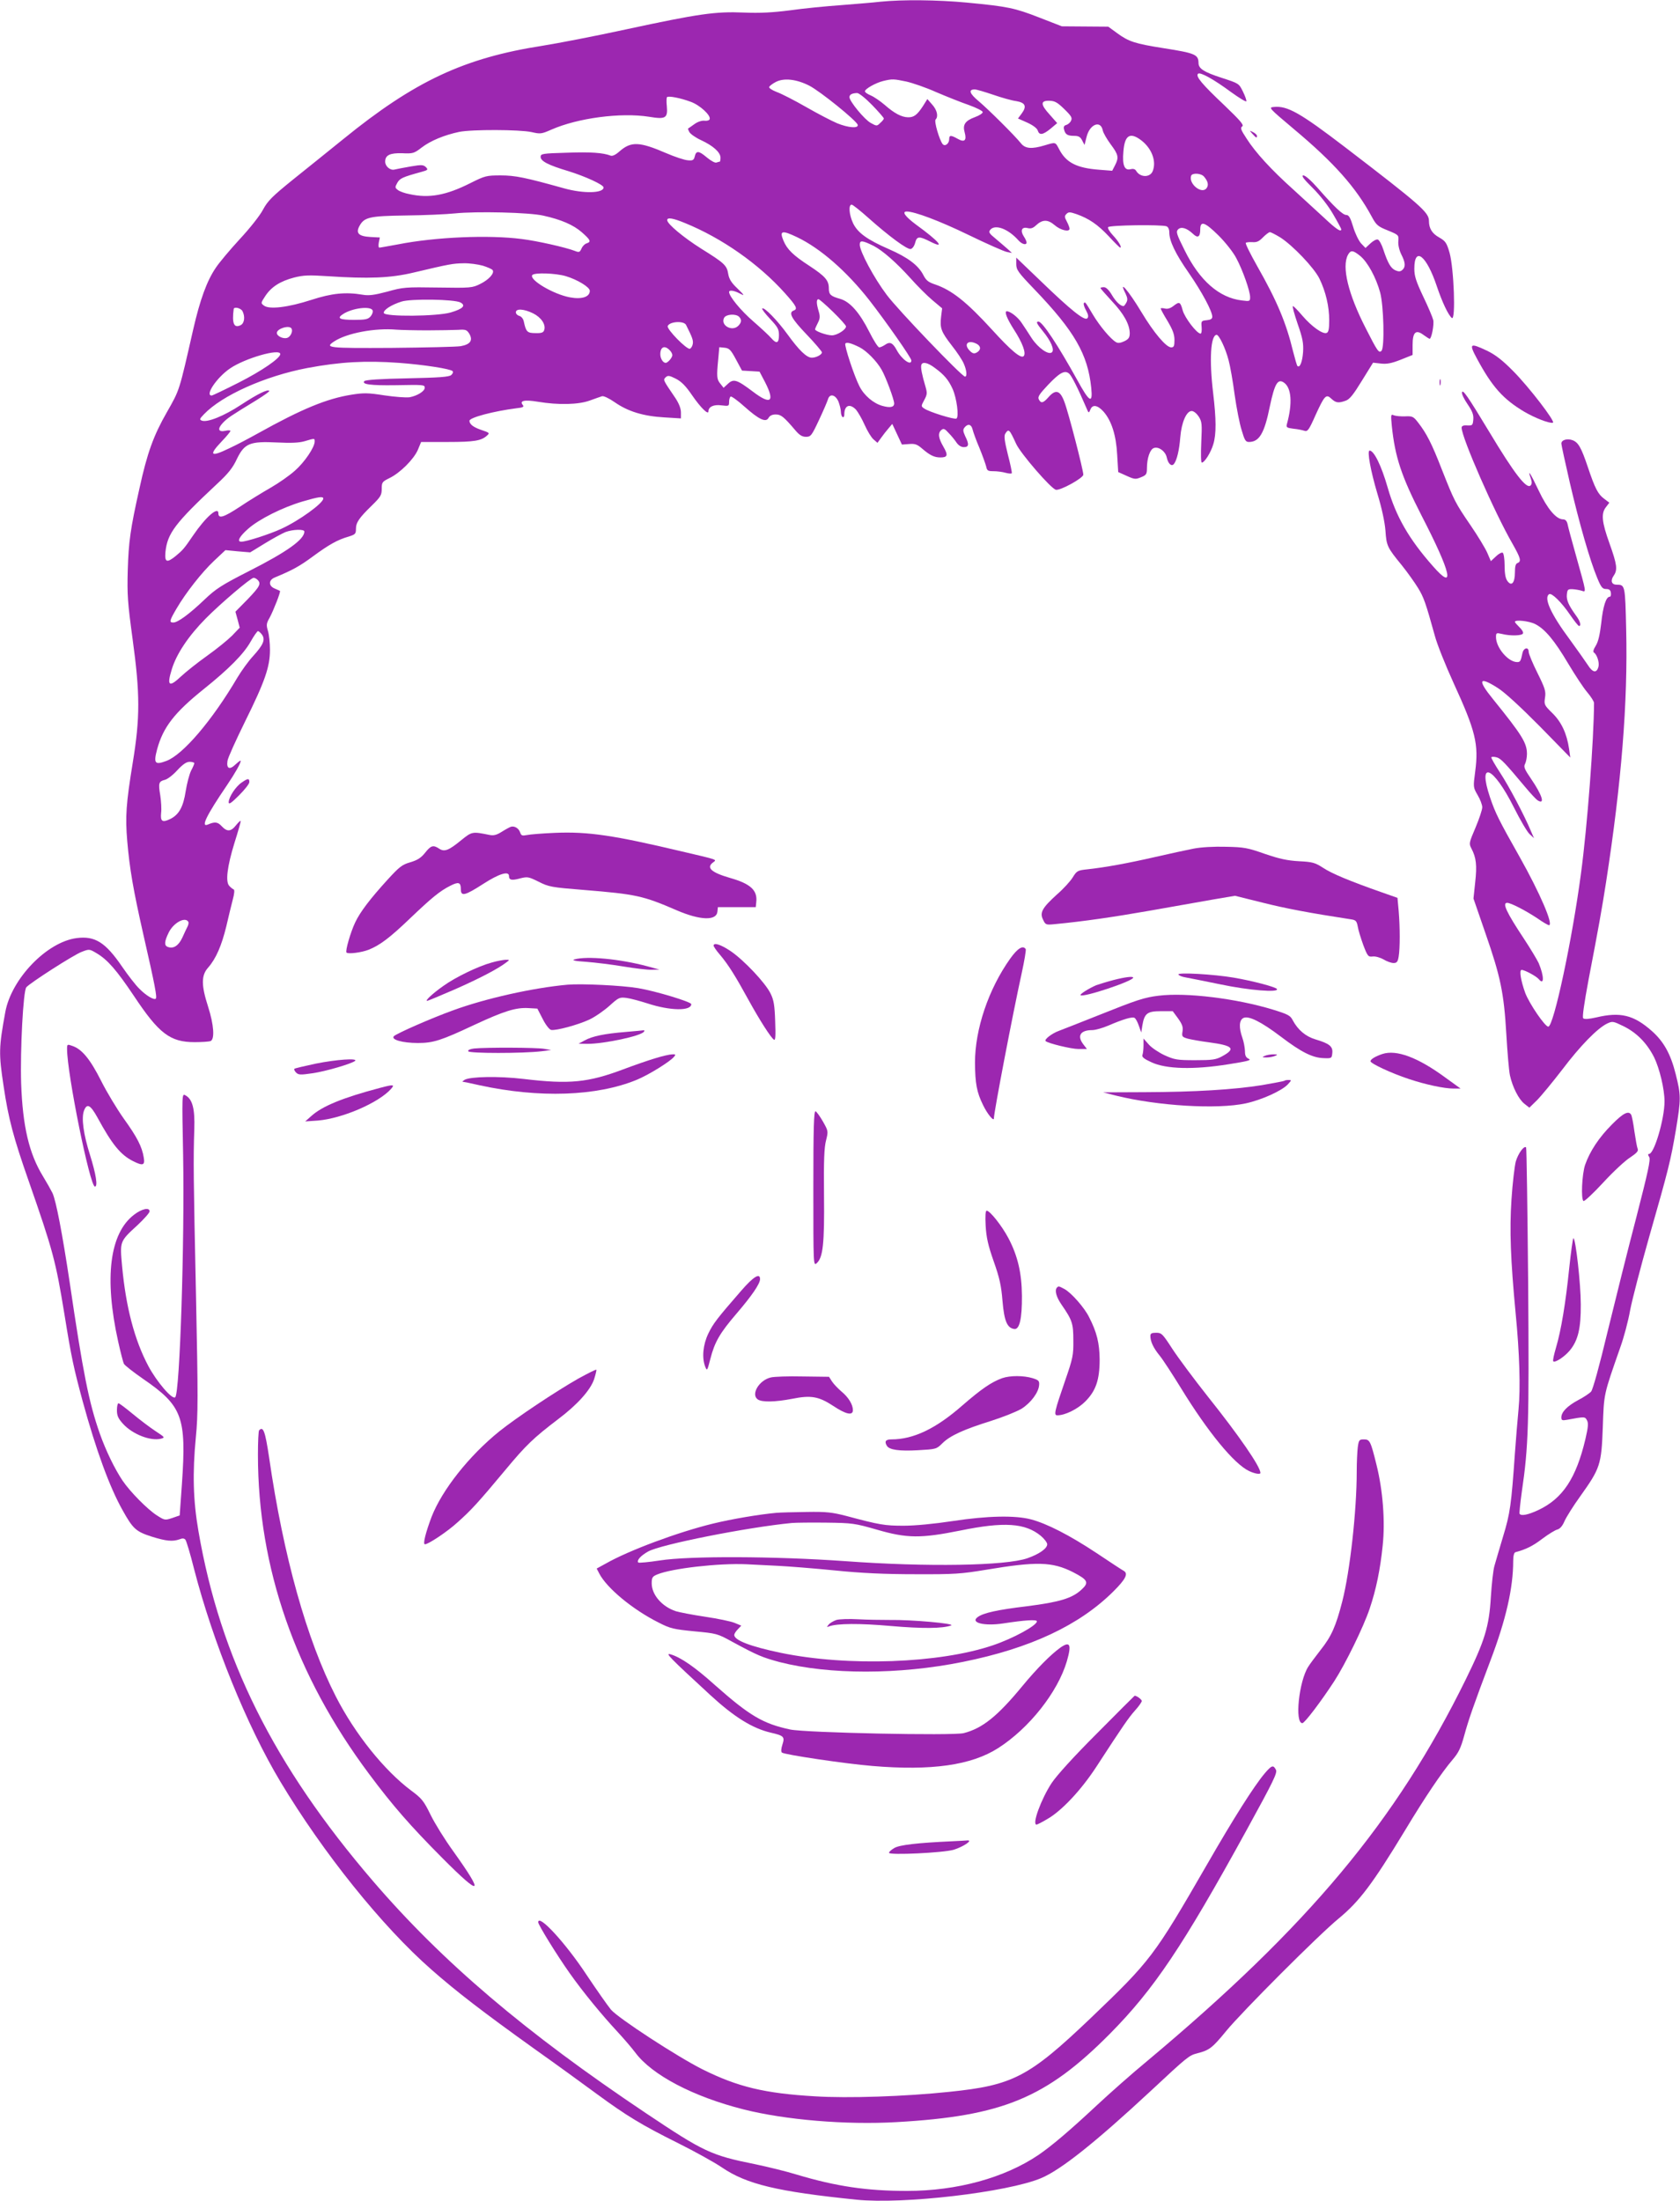 <?xml version="1.0" standalone="no"?>
<!DOCTYPE svg PUBLIC "-//W3C//DTD SVG 20010904//EN"
 "http://www.w3.org/TR/2001/REC-SVG-20010904/DTD/svg10.dtd">
<svg version="1.0" xmlns="http://www.w3.org/2000/svg"
 width="977pt" height="1280pt" viewBox="0 0 977 1280"
 preserveAspectRatio="xMidYMid meet">
<g transform="translate(0,1280) scale(0.1,-0.1)"
fill="#9c27b0" stroke="none">
<path d="M5120 12790 c-41 -5 -145 -13 -230 -20 -85 -6 -218 -19 -295 -30
-102 -13 -175 -17 -270 -13 -165 7 -262 -7 -685 -98 -179 -39 -397 -81 -485
-95 -456 -71 -743 -205 -1160 -544 -82 -66 -214 -173 -292 -235 -121 -98 -146
-123 -174 -175 -17 -33 -78 -110 -136 -172 -57 -62 -119 -136 -138 -165 -52
-76 -92 -187 -131 -357 -83 -364 -78 -350 -153 -482 -78 -136 -115 -238 -160
-444 -53 -236 -63 -311 -68 -475 -4 -142 -1 -187 28 -400 44 -321 44 -457 1
-720 -39 -239 -44 -314 -32 -456 14 -161 34 -280 95 -549 67 -293 79 -359 71
-367 -10 -10 -57 18 -96 58 -20 19 -65 77 -100 128 -97 142 -158 180 -265 166
-173 -23 -378 -236 -414 -429 -38 -208 -39 -241 -10 -432 28 -189 57 -298 146
-552 141 -404 157 -464 208 -776 41 -254 53 -308 106 -505 78 -284 156 -498
232 -633 60 -108 78 -124 168 -153 86 -27 123 -30 163 -16 17 7 27 6 34 -2 6
-7 29 -84 51 -172 110 -425 307 -911 502 -1236 248 -413 591 -841 879 -1093
143 -126 299 -246 595 -458 127 -90 292 -210 368 -266 172 -126 257 -178 474
-286 94 -47 208 -110 252 -140 143 -97 320 -140 782 -187 270 -28 877 43 1073
125 115 48 315 207 641 510 210 196 220 204 267 216 71 18 88 31 169 130 91
111 538 559 654 654 121 100 197 201 385 511 118 196 214 338 277 412 36 42
48 68 68 140 25 92 53 173 153 438 90 237 132 421 132 578 0 30 5 49 13 51 60
16 101 36 156 78 36 27 75 51 88 54 15 4 30 21 42 50 11 24 51 88 90 142 117
164 124 184 132 402 7 201 4 185 102 466 20 55 46 152 57 215 12 63 62 254
110 424 114 398 126 448 156 624 30 181 30 202 -1 325 -29 117 -70 190 -139
251 -105 93 -183 112 -322 79 -44 -10 -70 -12 -77 -5 -6 6 5 83 31 223 58 301
78 414 102 568 90 582 127 1045 117 1469 -6 258 -6 261 -55 261 -30 0 -38 23
-18 52 24 34 20 65 -24 188 -45 125 -50 175 -20 212 l19 25 -29 22 c-37 27
-54 60 -96 185 -38 113 -55 143 -88 156 -31 12 -66 2 -66 -19 0 -9 23 -113 50
-231 55 -236 116 -448 158 -549 23 -56 31 -66 52 -66 18 0 26 -6 28 -22 2 -13
-1 -23 -7 -23 -21 0 -39 -57 -49 -153 -8 -67 -17 -108 -32 -132 -14 -22 -17
-36 -10 -40 17 -11 32 -57 26 -81 -10 -40 -34 -36 -62 9 -15 23 -62 89 -104
147 -111 149 -154 244 -121 265 15 9 72 -47 121 -119 25 -36 48 -66 53 -66 14
0 7 28 -18 61 -44 61 -56 90 -53 122 3 29 6 32 33 31 17 -1 40 -5 53 -9 28 -9
29 -17 -33 205 -24 85 -46 167 -49 183 -4 18 -13 27 -26 27 -40 0 -92 62 -142
168 -48 101 -67 130 -46 71 8 -22 7 -34 -1 -42 -23 -23 -94 68 -241 313 -125
207 -154 249 -158 228 -2 -9 13 -40 33 -69 28 -41 35 -61 33 -88 -3 -34 -5
-36 -35 -35 -23 2 -33 -3 -33 -13 0 -57 192 -495 296 -675 47 -83 53 -103 29
-112 -11 -4 -15 -20 -15 -54 0 -62 -20 -84 -44 -50 -11 15 -16 44 -16 90 0 37
-5 70 -11 74 -6 3 -24 -6 -40 -22 l-29 -27 -21 49 c-12 27 -55 98 -96 158 -91
133 -96 144 -168 326 -59 152 -89 210 -138 273 -27 35 -33 38 -76 36 -25 -1
-54 2 -65 6 -18 8 -18 4 -12 -61 19 -183 56 -293 173 -522 174 -337 197 -444
66 -294 -139 157 -215 289 -263 457 -37 129 -80 215 -105 215 -16 0 6 -119 45
-250 26 -85 43 -165 47 -215 6 -89 10 -98 96 -203 32 -40 74 -99 93 -130 34
-55 45 -87 98 -278 13 -50 63 -174 109 -275 128 -279 147 -356 126 -515 -12
-91 -12 -92 14 -137 15 -25 27 -57 27 -71 0 -15 -18 -68 -39 -118 -38 -89 -39
-93 -24 -122 28 -53 33 -98 22 -196 l-10 -95 70 -203 c87 -250 107 -345 121
-585 6 -103 15 -211 21 -240 15 -68 51 -140 85 -166 l28 -22 44 43 c24 24 90
104 147 178 105 139 204 240 261 268 32 15 35 14 97 -16 76 -38 134 -97 176
-179 32 -65 61 -186 61 -258 0 -101 -60 -305 -90 -305 -7 0 -7 -6 1 -18 9 -14
-7 -86 -74 -347 -48 -182 -122 -480 -167 -664 -49 -205 -87 -342 -97 -353 -9
-10 -43 -33 -76 -50 -63 -34 -97 -69 -97 -100 0 -17 5 -19 33 -14 103 19 105
19 116 -3 9 -16 7 -40 -9 -109 -54 -228 -132 -346 -274 -413 -60 -28 -101 -36
-109 -21 -2 4 4 61 13 127 39 263 43 397 37 1214 -4 431 -9 786 -12 789 -12
12 -46 -35 -60 -82 -7 -28 -19 -127 -25 -221 -12 -178 -5 -353 24 -660 23
-233 29 -438 17 -560 -6 -60 -15 -175 -21 -255 -21 -301 -28 -351 -69 -485
-21 -71 -44 -148 -50 -170 -7 -22 -16 -104 -21 -182 -10 -172 -36 -255 -146
-479 -405 -824 -915 -1434 -1853 -2219 -85 -70 -215 -185 -289 -254 -164 -153
-263 -237 -343 -292 -197 -133 -473 -209 -764 -209 -234 0 -411 26 -642 95
-61 19 -169 45 -240 60 -259 52 -300 72 -638 298 -699 468 -1182 878 -1587
1350 -575 670 -887 1295 -1014 2034 -31 179 -35 338 -15 546 13 130 13 235 1
815 -15 700 -16 798 -10 977 4 119 -11 174 -52 196 -20 11 -20 8 -13 -348 9
-502 -19 -1382 -46 -1408 -17 -16 -108 91 -156 181 -81 152 -131 344 -153 582
-13 145 -15 142 92 240 37 35 68 70 68 78 0 25 -46 15 -91 -20 -141 -108 -174
-366 -92 -736 14 -63 29 -122 34 -131 5 -9 55 -48 111 -87 229 -157 253 -222
226 -611 l-13 -183 -43 -15 c-43 -14 -44 -14 -91 16 -55 36 -153 135 -198 201
-45 67 -97 173 -133 275 -63 180 -97 350 -175 880 -42 279 -79 474 -100 518
-9 18 -33 61 -55 97 -81 132 -118 290 -127 540 -6 195 12 537 30 559 21 25
276 189 322 206 44 17 45 17 87 -8 64 -38 116 -98 216 -247 146 -220 211 -270
354 -270 42 0 83 3 92 6 26 10 20 95 -14 201 -40 124 -40 181 0 226 46 52 79
129 106 240 13 56 30 127 38 157 9 33 11 56 5 58 -5 2 -17 11 -25 20 -24 23
-13 113 30 252 20 63 36 120 36 125 0 6 -12 -5 -26 -22 -31 -40 -53 -41 -85
-7 -23 25 -40 27 -81 9 -42 -17 -7 54 112 229 48 71 80 128 80 142 0 4 -13 -5
-29 -20 -36 -35 -55 -26 -48 20 3 19 49 120 101 226 117 236 146 321 146 419
0 39 -5 89 -12 111 -10 34 -9 43 10 76 22 41 66 152 60 156 -1 1 -15 7 -31 14
-36 15 -36 49 1 64 104 43 145 66 221 122 94 69 143 97 209 116 38 12 42 16
42 44 0 38 18 64 93 137 51 50 57 60 57 97 0 38 3 41 45 62 62 30 141 109 165
164 l19 46 155 0 c154 0 195 7 228 37 17 15 15 17 -33 33 -47 16 -68 33 -69
53 0 19 140 56 273 73 37 4 46 8 38 18 -22 26 7 33 87 20 119 -20 237 -17 302
7 30 11 62 22 71 25 9 3 41 -12 74 -35 76 -53 165 -81 288 -88 l97 -6 0 35 c0
22 -11 51 -32 83 -74 109 -72 105 -57 121 13 12 21 11 59 -8 33 -17 58 -42 96
-98 49 -71 94 -115 94 -92 0 27 31 41 75 35 43 -5 45 -5 45 20 0 14 4 28 9 31
5 3 41 -23 80 -58 85 -76 126 -95 141 -65 7 12 21 19 41 19 31 0 47 -13 115
-93 23 -27 39 -37 61 -37 28 0 33 6 76 98 25 53 48 107 52 120 10 35 43 28 61
-13 7 -19 14 -45 14 -59 0 -14 5 -28 10 -31 6 -3 10 3 10 14 0 54 31 67 68 29
11 -13 34 -52 50 -88 16 -36 39 -74 52 -85 l23 -20 21 29 c11 16 31 41 43 55
l22 26 28 -60 28 -60 42 3 c34 3 47 -2 75 -26 45 -39 71 -52 107 -52 42 0 46
13 17 63 -29 50 -33 79 -11 97 12 10 20 7 42 -18 16 -16 36 -41 46 -56 11 -16
27 -26 42 -26 30 0 32 16 8 64 -13 29 -14 38 -3 51 19 23 39 18 46 -12 4 -16
21 -64 40 -108 18 -44 35 -92 39 -107 5 -25 10 -28 43 -28 20 0 52 -4 69 -9
18 -5 34 -6 37 -3 2 4 -8 53 -23 110 -19 77 -23 107 -15 120 20 31 24 27 63
-58 25 -56 205 -264 232 -268 26 -5 159 68 159 88 0 27 -87 364 -110 423 -25
68 -51 75 -93 27 -31 -35 -43 -37 -56 -12 -7 14 3 30 53 83 68 72 98 88 123
67 14 -11 51 -84 100 -198 14 -34 15 -34 24 -12 12 32 42 27 77 -12 46 -53 73
-136 79 -251 l6 -100 49 -22 c46 -21 53 -21 84 -8 30 12 34 18 34 52 0 59 18
111 41 118 28 9 66 -19 74 -54 8 -38 28 -56 42 -39 17 22 31 79 37 156 7 86
36 152 66 152 12 0 29 -14 41 -32 19 -30 20 -43 15 -150 -3 -70 -2 -118 3
-118 16 0 53 59 67 107 18 59 17 146 -1 298 -23 192 -15 335 20 338 14 1 52
-78 70 -148 9 -33 25 -123 35 -200 11 -77 29 -170 41 -207 17 -58 23 -68 42
-68 60 0 90 49 122 208 28 132 46 162 82 137 44 -31 50 -121 17 -241 -5 -19
-1 -22 38 -27 23 -2 52 -8 64 -12 18 -6 26 4 64 90 53 116 62 126 93 96 26
-24 41 -26 83 -11 23 8 45 36 94 116 l65 105 45 -5 c34 -4 62 1 115 22 l70 28
0 58 c0 75 19 92 64 58 17 -12 32 -22 35 -22 11 0 27 84 21 109 -3 14 -29 76
-58 136 -42 89 -52 120 -52 162 0 134 71 78 131 -102 31 -92 66 -166 87 -184
24 -19 12 290 -13 379 -17 59 -24 68 -60 89 -42 23 -60 53 -60 97 0 49 -49 92
-485 426 -264 202 -338 244 -417 236 -32 -3 -30 -5 117 -129 233 -195 361
-339 453 -510 26 -48 35 -56 93 -79 63 -26 64 -27 61 -62 -2 -22 5 -52 17 -77
25 -48 26 -74 6 -91 -12 -10 -21 -10 -40 -2 -27 12 -44 42 -70 120 -9 29 -24
56 -32 59 -8 3 -27 -7 -43 -22 l-29 -27 -26 27 c-14 16 -35 59 -46 97 -16 53
-25 68 -40 68 -20 0 -69 46 -167 158 -37 42 -71 72 -82 72 -14 0 0 -20 53 -72
44 -44 92 -105 120 -154 26 -44 47 -84 47 -87 0 -19 -29 0 -99 66 -42 39 -124
114 -181 166 -125 112 -219 214 -271 296 -33 50 -37 62 -25 70 12 7 -10 33
-104 123 -130 123 -168 168 -153 183 12 12 90 -31 193 -107 47 -34 87 -58 88
-53 2 5 -7 31 -20 57 -23 47 -24 47 -122 79 -105 34 -136 54 -136 87 -1 49
-19 57 -204 86 -165 26 -202 38 -269 87 l-52 38 -135 1 -135 1 -131 51 c-144
56 -182 64 -422 87 -170 16 -375 18 -502 5z m-414 -488 c63 -32 277 -205 282
-228 5 -22 -55 -17 -119 9 -31 13 -112 55 -180 94 -68 39 -146 79 -172 88 -26
10 -46 23 -44 29 2 6 19 19 38 29 47 25 120 17 195 -21z m564 24 c36 -8 115
-35 175 -62 61 -26 146 -60 190 -75 44 -16 80 -34 80 -41 0 -7 -20 -20 -45
-29 -57 -21 -73 -44 -60 -89 13 -47 -1 -60 -41 -37 -39 22 -49 22 -49 -2 0
-26 -24 -45 -38 -29 -19 24 -51 133 -41 143 17 17 9 55 -20 87 l-28 32 -25
-40 c-34 -52 -53 -67 -88 -66 -37 1 -78 22 -135 72 -26 22 -62 47 -81 55 -19
8 -34 18 -34 24 0 14 62 49 106 60 54 13 61 12 134 -3z m506 -77 c49 -17 109
-34 134 -37 53 -9 63 -30 31 -73 l-21 -28 54 -24 c33 -15 57 -33 61 -46 9 -29
30 -26 75 11 l38 32 -44 50 c-54 59 -54 82 0 80 31 -1 46 -10 86 -49 42 -41
47 -51 38 -68 -5 -11 -18 -21 -28 -24 -12 -3 -16 -11 -12 -26 7 -29 20 -37 59
-37 25 0 36 -6 46 -26 l14 -27 12 47 c18 74 82 99 94 38 3 -15 24 -51 46 -81
45 -60 49 -77 25 -123 l-16 -31 -76 6 c-132 10 -193 42 -233 120 -22 42 -19
41 -83 22 -76 -23 -114 -20 -139 12 -36 45 -188 196 -246 245 -53 44 -61 68
-22 68 9 0 57 -14 107 -31z m-705 -59 c38 -39 69 -75 69 -79 0 -4 -9 -16 -21
-26 -19 -19 -21 -19 -55 0 -36 19 -124 126 -124 150 0 15 15 23 44 24 10 1 48
-29 87 -69z m-1054 18 c53 -19 118 -79 110 -101 -2 -7 -16 -11 -30 -9 -15 2
-40 -6 -59 -20 -18 -13 -34 -24 -36 -25 -2 -1 1 -10 7 -21 6 -11 37 -33 68
-47 71 -33 113 -71 113 -102 0 -13 -2 -23 -4 -23 -2 0 -11 -2 -19 -5 -8 -4
-33 10 -57 30 -47 40 -62 40 -70 4 -5 -20 -12 -24 -40 -21 -19 1 -76 20 -127
42 -155 67 -203 68 -269 11 -23 -21 -42 -30 -53 -26 -44 17 -115 22 -254 17
-143 -4 -153 -6 -153 -24 0 -25 44 -48 161 -83 97 -30 205 -79 205 -95 0 -34
-116 -37 -230 -5 -226 63 -284 75 -368 75 -83 0 -91 -2 -177 -45 -141 -71
-240 -89 -353 -64 -28 5 -58 16 -68 24 -17 13 -18 16 -4 41 15 27 30 34 139
64 40 11 42 13 28 28 -15 14 -25 15 -89 4 -40 -7 -82 -15 -94 -18 -25 -6 -54
19 -54 46 0 38 28 51 99 49 62 -3 69 -1 113 33 52 40 133 73 218 91 74 15 351
14 421 -1 52 -12 58 -11 115 14 154 68 404 101 569 75 96 -16 109 -8 103 61
-3 26 -2 50 1 53 8 9 80 -5 138 -27z m2620 -224 c61 -47 89 -121 67 -178 -15
-40 -74 -39 -97 1 -6 10 -17 13 -33 9 -34 -9 -48 23 -41 101 7 97 38 117 104
67z m365 -211 c23 -27 28 -49 15 -67 -28 -38 -106 25 -90 72 7 18 58 15 75 -5z
m-1952 -240 c120 -107 226 -185 246 -181 10 2 21 17 26 36 10 39 23 40 88 7
91 -46 52 1 -83 99 -63 47 -84 76 -54 76 46 0 190 -54 357 -135 107 -52 209
-97 225 -100 l30 -6 -25 23 c-14 13 -46 39 -70 60 -38 31 -42 38 -31 52 29 34
105 5 165 -63 20 -22 46 -28 46 -11 0 6 -7 22 -16 35 -22 34 -12 57 21 49 19
-5 32 -1 48 14 39 37 70 37 110 3 34 -30 87 -42 87 -21 0 6 -7 25 -16 42 -14
26 -14 32 -2 44 12 12 20 12 58 -1 73 -26 123 -60 188 -129 34 -37 64 -66 66
-66 13 0 -10 38 -42 72 -19 20 -31 41 -28 47 8 12 311 16 340 5 10 -4 16 -18
16 -35 0 -50 35 -124 114 -237 76 -110 136 -222 136 -254 0 -12 -10 -18 -32
-20 -32 -3 -33 -5 -30 -40 2 -21 -1 -38 -6 -38 -22 0 -92 92 -104 135 -14 51
-19 53 -55 25 -17 -13 -33 -18 -49 -14 -13 3 -24 3 -24 0 0 -4 18 -37 40 -73
30 -51 40 -77 40 -110 0 -35 -3 -43 -19 -43 -29 0 -101 85 -173 205 -75 125
-137 196 -92 107 11 -24 13 -36 4 -52 -6 -11 -13 -20 -16 -20 -18 0 -45 26
-68 65 -17 29 -34 45 -46 45 -11 0 -20 -2 -20 -5 0 -3 30 -37 66 -76 70 -74
103 -135 104 -186 0 -25 -6 -35 -31 -47 -21 -10 -37 -13 -48 -6 -30 16 -95 93
-135 160 -47 79 -45 75 -53 67 -3 -4 2 -23 13 -42 14 -26 15 -38 7 -46 -16
-16 -95 47 -270 216 l-143 137 0 -37 c0 -34 10 -48 106 -148 233 -243 310
-377 330 -572 10 -96 -10 -85 -80 43 -114 206 -204 342 -227 342 -16 0 -10
-12 26 -56 46 -56 68 -107 53 -122 -19 -19 -80 24 -118 81 -18 29 -45 69 -59
90 -21 32 -65 67 -86 67 -16 0 1 -43 40 -104 52 -80 74 -141 58 -157 -16 -16
-75 34 -184 154 -148 162 -234 230 -331 263 -39 13 -52 23 -68 54 -29 57 -90
103 -200 151 -126 55 -182 95 -209 151 -23 49 -28 108 -8 108 6 0 50 -35 97
-77z m-1890 13 c104 -23 175 -54 224 -97 51 -45 55 -55 28 -64 -11 -3 -24 -16
-30 -30 -10 -22 -14 -24 -39 -14 -55 21 -219 58 -308 69 -191 25 -502 12 -720
-31 -55 -10 -104 -19 -109 -19 -5 0 -6 13 -3 30 l6 29 -56 3 c-67 4 -85 22
-63 63 28 52 57 59 270 62 107 1 236 7 285 12 124 13 434 6 515 -13z m821 -42
c217 -88 432 -239 584 -409 67 -75 76 -92 50 -101 -31 -12 -12 -47 75 -138 50
-52 90 -100 90 -105 0 -13 -33 -31 -59 -31 -30 0 -74 43 -140 134 -60 83 -138
163 -148 152 -4 -3 17 -30 45 -60 45 -48 52 -60 52 -95 0 -47 -14 -53 -45 -17
-11 13 -58 57 -104 97 -73 63 -141 146 -141 171 0 13 29 9 63 -9 29 -15 28
-12 -14 29 -35 33 -49 55 -54 85 -8 50 -22 63 -157 147 -103 65 -198 144 -198
166 0 17 33 12 101 -16z m3106 -74 c39 -39 85 -97 102 -130 38 -70 81 -193 81
-228 0 -24 -2 -25 -49 -19 -131 16 -245 115 -332 292 -47 94 -51 107 -38 121
18 18 51 8 87 -26 28 -27 42 -18 42 26 0 52 26 44 107 -36z m-2452 -9 c136
-65 288 -198 420 -366 98 -126 245 -336 245 -351 0 -34 -56 6 -85 60 -23 43
-40 51 -68 31 -12 -8 -27 -15 -34 -15 -7 0 -33 41 -58 91 -56 111 -112 175
-169 191 -56 16 -66 25 -66 62 0 46 -22 70 -113 130 -94 61 -130 96 -151 147
-24 58 -9 62 79 20z m2811 -2 c73 -47 196 -176 227 -239 37 -76 57 -162 57
-242 0 -52 -4 -70 -15 -74 -22 -9 -86 36 -141 100 -26 31 -51 56 -55 56 -5 0
8 -46 27 -102 30 -86 35 -114 32 -165 -4 -57 -19 -95 -33 -81 -3 3 -14 41 -25
84 -40 166 -93 293 -209 497 -40 71 -70 131 -66 135 3 3 20 5 38 4 25 -2 39 4
61 27 17 17 35 31 41 31 6 0 33 -14 61 -31z m-2365 -49 c53 -28 131 -96 213
-187 40 -45 98 -103 129 -129 l56 -47 -6 -48 c-8 -67 0 -88 62 -168 31 -39 62
-86 70 -106 17 -38 20 -75 7 -75 -18 0 -391 389 -455 475 -74 98 -157 253
-157 292 0 27 14 26 81 -7z m2830 -59 c43 -36 91 -124 115 -211 21 -76 27
-321 8 -340 -15 -15 -23 -4 -92 132 -102 199 -140 357 -103 426 16 29 29 28
72 -7z m-5103 -56 c28 -9 54 -20 57 -26 12 -18 -23 -56 -72 -80 -46 -23 -55
-24 -246 -21 -188 3 -203 2 -295 -24 -76 -20 -107 -24 -142 -18 -100 17 -180
9 -300 -30 -133 -43 -244 -57 -275 -33 -19 14 -19 15 8 56 35 53 87 86 167
107 55 14 86 15 195 8 239 -16 366 -11 500 21 211 50 229 53 291 54 33 1 83
-6 112 -14z m483 -61 c67 -20 139 -64 139 -85 0 -36 -47 -51 -116 -38 -96 18
-236 101 -219 129 10 16 136 12 196 -6z m-613 -153 c33 -18 14 -37 -57 -58
-79 -23 -384 -26 -389 -3 -3 17 42 47 102 66 53 18 310 14 344 -5z m2167 -55
c41 -40 75 -78 75 -84 0 -19 -52 -52 -82 -52 -30 0 -98 24 -98 35 0 3 7 20 16
37 13 25 14 38 5 68 -14 46 -14 70 -1 70 5 0 43 -33 85 -74z m-3435 5 c16 -31
12 -69 -9 -81 -40 -21 -53 8 -42 93 2 15 41 6 51 -12z m757 4 c3 -9 -3 -25
-12 -35 -15 -17 -31 -20 -96 -20 -84 0 -102 9 -65 33 54 36 162 49 173 22z
m933 -17 c48 -24 75 -65 65 -97 -5 -15 -15 -19 -51 -18 -48 0 -55 7 -68 68 -3
15 -14 29 -26 32 -11 3 -20 12 -20 21 0 23 47 20 100 -6z m1198 -20 c16 -16
15 -33 -4 -52 -36 -37 -106 2 -83 46 11 21 68 25 87 6z m-308 -48 c36 -72 42
-88 39 -109 -2 -14 -10 -26 -17 -29 -18 -6 -136 114 -129 132 11 27 95 32 107
6z m-2295 -20 c10 -16 -5 -48 -25 -55 -23 -7 -60 10 -60 29 0 25 72 47 85 26z
m790 -11 c72 0 152 2 180 3 44 3 50 0 65 -24 21 -38 5 -61 -51 -71 -24 -4
-205 -8 -402 -10 -372 -2 -391 0 -333 38 73 48 237 79 361 68 28 -2 109 -4
180 -4z m2515 -99 c40 -21 98 -79 127 -130 23 -39 73 -173 73 -196 0 -22 -23
-27 -69 -14 -51 14 -106 60 -133 114 -30 58 -89 237 -82 248 7 10 34 3 84 -22z
m681 20 c25 -14 24 -36 -1 -50 -15 -8 -24 -6 -40 10 -39 39 -10 67 41 40z
m-1787 -36 c9 -8 16 -22 16 -29 0 -14 -26 -45 -39 -45 -15 0 -31 25 -31 50 0
43 25 54 54 24z m386 -54 l35 -65 51 -3 51 -3 32 -61 c59 -115 34 -135 -71
-55 -93 70 -112 76 -145 45 l-25 -23 -19 24 c-21 25 -22 42 -12 144 l6 68 31
-3 c27 -3 36 -12 66 -68z m-2650 31 c0 -24 -108 -98 -242 -166 -81 -41 -152
-75 -157 -75 -41 0 30 105 106 157 87 60 293 119 293 84z m690 -51 c147 -11
299 -35 312 -48 5 -5 1 -15 -8 -23 -13 -11 -71 -15 -255 -19 -160 -3 -242 -9
-250 -16 -18 -19 38 -26 179 -24 166 3 172 3 172 -15 0 -20 -44 -47 -88 -55
-21 -3 -86 2 -147 11 -95 15 -121 15 -190 4 -145 -23 -290 -83 -545 -225 -52
-29 -126 -68 -165 -86 -111 -54 -124 -43 -45 40 28 29 50 56 50 60 0 4 -13 5
-29 1 -42 -9 -48 11 -15 46 28 29 43 39 197 133 43 27 76 50 73 53 -10 11 -68
-18 -163 -80 -100 -66 -197 -105 -229 -93 -15 6 -14 10 12 37 105 110 355 222
601 269 193 36 339 44 533 30z m3116 -29 c55 -40 80 -70 104 -123 24 -54 38
-162 22 -172 -12 -7 -161 39 -188 59 -18 12 -18 14 1 49 17 32 18 40 7 78 -20
67 -29 112 -24 126 6 20 37 14 78 -17z m-3606 -428 c0 -34 -59 -121 -115 -170
-31 -28 -94 -72 -141 -99 -47 -27 -129 -77 -181 -112 -93 -61 -123 -70 -123
-37 0 43 -74 -21 -148 -130 -51 -75 -59 -84 -100 -118 -52 -42 -65 -37 -60 22
11 109 55 168 299 396 67 62 93 95 117 147 44 90 75 103 235 95 79 -4 125 -2
157 7 61 18 60 18 60 -1z m50 -332 c0 -27 -141 -129 -244 -176 -67 -31 -203
-75 -233 -75 -27 0 -11 30 40 75 63 56 201 125 317 159 92 27 120 31 120 17z
m-110 -192 c0 -46 -101 -118 -324 -231 -157 -80 -191 -102 -256 -164 -89 -85
-156 -134 -182 -134 -25 0 -23 10 18 80 55 94 147 211 219 279 l66 62 72 -7
72 -6 85 52 c47 29 101 58 120 66 43 16 110 18 110 3z m-272 -281 c22 -22 13
-39 -58 -113 l-71 -72 13 -47 12 -46 -44 -46 c-25 -25 -90 -78 -145 -117 -55
-39 -124 -94 -153 -121 -69 -65 -83 -55 -53 42 27 89 97 194 198 296 86 87
261 236 278 236 6 0 16 -5 23 -12z m7430 -257 c57 -29 112 -95 192 -230 40
-67 90 -143 111 -167 21 -25 39 -53 39 -62 -1 -215 -39 -718 -76 -992 -51
-386 -159 -890 -190 -890 -19 0 -110 133 -134 196 -26 72 -36 134 -21 134 18
0 86 -37 100 -54 32 -39 31 18 -1 94 -9 19 -47 83 -86 142 -102 154 -127 208
-97 208 21 0 108 -45 177 -91 31 -22 61 -39 66 -39 28 0 -53 188 -170 396
-122 216 -142 256 -173 348 -74 220 19 180 139 -59 36 -72 77 -142 91 -155
l26 -24 -17 39 c-38 92 -130 266 -181 343 -30 46 -53 86 -50 89 4 3 17 3 31
-1 24 -6 49 -33 168 -175 29 -35 61 -69 70 -75 45 -28 27 30 -38 125 -39 57
-44 70 -35 87 6 12 11 38 11 58 0 64 -29 110 -197 318 -93 114 -83 136 28 65
40 -25 132 -110 243 -222 l178 -182 -7 50 c-13 89 -44 156 -97 208 -47 46 -49
50 -43 90 6 37 0 55 -44 144 -28 56 -51 111 -51 123 0 30 -29 24 -36 -7 -10
-48 -13 -53 -31 -53 -52 0 -123 84 -123 145 0 25 2 26 33 19 50 -13 120 -11
124 3 3 7 -7 23 -21 36 -14 14 -26 27 -26 31 0 14 83 5 118 -13z m-7404 -62
c20 -29 7 -59 -52 -124 -27 -29 -68 -86 -92 -126 -146 -248 -316 -448 -413
-484 -67 -25 -75 -14 -53 69 35 127 99 211 271 349 146 117 232 204 272 275
19 34 39 62 43 62 5 0 16 -10 24 -21z m-394 -747 c0 -4 -8 -24 -19 -44 -10
-21 -24 -74 -31 -118 -14 -92 -39 -137 -89 -162 -47 -23 -59 -15 -54 35 3 23
0 69 -5 102 -12 71 -9 81 26 90 15 3 48 28 73 56 33 35 53 49 72 49 15 0 27
-4 27 -8z m-35 -922 c3 -5 1 -17 -4 -27 -5 -10 -19 -39 -31 -66 -22 -47 -52
-66 -85 -53 -21 8 -19 32 6 83 27 56 95 94 114 63z"/>
<path d="M7284 12021 c21 -23 26 -26 26 -11 0 5 -10 15 -22 21 -23 12 -23 12
-4 -10z"/>
<path d="M8590 10713 c87 -161 150 -233 274 -307 61 -36 148 -70 167 -64 16 5
-137 205 -231 300 -63 64 -104 95 -151 118 -102 48 -108 44 -59 -47z"/>
<path d="M8372 10575 c0 -16 2 -22 5 -12 2 9 2 23 0 30 -3 6 -5 -1 -5 -18z"/>
<path d="M1406 8250 c-34 -22 -76 -85 -76 -115 0 -15 14 -6 60 40 33 33 60 67
60 77 0 23 -8 23 -44 -2z"/>
<path d="M2970 7992 c-8 -3 -32 -16 -54 -30 -29 -18 -46 -22 -70 -17 -99 20
-101 20 -163 -30 -74 -61 -99 -70 -129 -50 -35 23 -48 19 -82 -24 -24 -30 -45
-43 -86 -55 -48 -14 -64 -27 -130 -99 -103 -113 -161 -189 -190 -250 -27 -56
-59 -167 -51 -176 10 -10 87 0 128 16 66 26 124 70 242 183 126 120 172 158
233 189 49 25 62 21 62 -20 0 -43 23 -38 130 31 93 60 150 77 150 46 0 -24 16
-27 64 -14 44 11 49 10 108 -19 59 -30 75 -33 263 -48 305 -25 343 -33 542
-119 135 -58 229 -61 235 -8 l3 27 110 0 110 0 3 29 c8 69 -33 107 -153 141
-110 32 -140 60 -97 91 21 16 31 13 -183 63 -397 94 -544 116 -737 108 -73 -3
-147 -9 -165 -13 -26 -5 -32 -3 -38 15 -8 25 -34 40 -55 33z"/>
<path d="M6940 7865 c-41 -8 -142 -30 -225 -49 -157 -36 -289 -60 -391 -71
-57 -6 -62 -9 -85 -46 -13 -22 -54 -67 -92 -100 -86 -78 -102 -106 -81 -147
14 -30 17 -31 67 -26 168 16 340 41 557 79 135 24 301 53 368 65 l124 21 161
-40 c135 -34 273 -60 514 -97 28 -4 33 -10 39 -42 3 -20 18 -68 32 -107 25
-66 29 -70 55 -67 16 2 43 -6 63 -17 19 -12 46 -21 58 -21 19 0 25 7 30 38 8
48 8 169 0 265 l-7 76 -91 32 c-188 66 -293 110 -342 143 -47 30 -61 34 -140
38 -69 4 -114 14 -199 43 -99 35 -121 39 -225 41 -69 2 -145 -2 -190 -11z"/>
<path d="M4150 7301 c0 -5 16 -29 37 -53 48 -57 89 -122 164 -259 67 -122 132
-223 150 -235 9 -5 10 24 7 107 -3 93 -8 124 -27 162 -30 62 -156 195 -233
247 -57 38 -98 51 -98 31z"/>
<path d="M5875 7226 c-126 -177 -205 -410 -205 -606 1 -120 10 -171 47 -246
25 -52 63 -98 63 -77 0 35 110 609 161 841 16 73 27 138 24 143 -16 24 -47 5
-90 -55z"/>
<path d="M3340 7221 c-17 -5 6 -10 70 -14 52 -4 149 -16 215 -27 66 -11 140
-20 165 -19 l45 1 -70 19 c-161 43 -352 61 -425 40z"/>
<path d="M2860 7203 c-78 -21 -211 -85 -283 -137 -61 -43 -107 -86 -93 -86 4
0 76 30 159 66 141 62 253 120 302 158 20 15 19 15 -5 15 -14 -1 -50 -7 -80
-16z"/>
<path d="M6853 7133 c4 -6 21 -13 39 -16 18 -3 111 -22 205 -41 166 -35 342
-49 329 -27 -8 12 -140 47 -251 66 -117 20 -331 32 -322 18z"/>
<path d="M6475 7101 c-38 -10 -83 -24 -100 -30 -40 -17 -97 -52 -91 -58 14
-15 306 82 306 102 0 9 -45 4 -115 -14z"/>
<path d="M3300 7074 c-200 -18 -477 -80 -665 -149 -125 -45 -325 -133 -344
-150 -20 -20 49 -40 139 -40 90 0 134 14 330 106 172 80 240 101 312 97 l53
-3 31 -60 c17 -34 38 -61 49 -64 29 -5 155 29 222 60 34 16 87 53 118 81 53
48 58 50 99 45 23 -3 78 -18 122 -32 131 -43 254 -45 254 -4 0 13 -207 76
-309 93 -95 16 -329 27 -411 20z"/>
<path d="M6738 7010 c-84 -10 -128 -25 -353 -115 -99 -39 -201 -80 -226 -89
-42 -15 -88 -51 -78 -60 14 -13 149 -46 191 -46 l49 0 -20 26 c-39 50 -19 84
51 84 18 0 60 12 93 26 88 38 140 53 153 45 7 -4 18 -25 25 -46 l14 -39 6 39
c12 72 28 85 108 85 l69 0 31 -42 c24 -34 30 -50 26 -75 -5 -30 -3 -33 31 -43
20 -5 75 -15 122 -21 142 -19 159 -37 76 -82 -35 -19 -56 -22 -156 -22 -106 0
-120 3 -178 29 -34 16 -76 44 -92 63 l-30 34 0 -40 c0 -22 -3 -47 -6 -55 -5
-12 8 -23 52 -43 85 -40 246 -44 446 -12 114 18 138 24 120 32 -17 8 -22 19
-22 46 -1 20 -7 54 -15 76 -21 59 -19 102 5 115 30 16 104 -21 220 -109 117
-89 183 -122 247 -124 47 -2 48 -1 51 30 4 38 -17 55 -98 79 -57 17 -102 55
-132 111 -14 28 -28 35 -115 62 -213 65 -505 101 -665 81z"/>
<path d="M3636 6799 c-121 -10 -190 -24 -236 -49 l-35 -19 51 -1 c97 0 314 46
329 71 4 5 3 8 -2 8 -4 -1 -52 -5 -107 -10z"/>
<path d="M390 6700 c0 -143 133 -800 162 -800 18 0 6 73 -28 182 -39 123 -52
218 -35 261 17 43 37 32 77 -40 86 -158 134 -217 206 -254 59 -30 72 -26 64
20 -10 63 -39 119 -116 226 -39 55 -99 154 -132 220 -63 125 -111 184 -167
203 -30 11 -31 10 -31 -18z"/>
<path d="M2757 6703 c-24 -3 -37 -9 -34 -16 4 -13 319 -13 427 0 l55 7 -40 7
c-41 8 -338 9 -408 2z"/>
<path d="M8039 6671 c-40 -13 -69 -31 -69 -42 0 -13 122 -70 222 -103 95 -32
206 -56 261 -56 l41 0 -90 65 c-158 116 -283 163 -365 136z"/>
<path d="M3810 6646 c-41 -12 -124 -41 -185 -64 -205 -77 -313 -88 -580 -56
-144 17 -309 14 -343 -5 -9 -6 -15 -11 -12 -11 3 0 48 -9 100 -21 346 -75 680
-64 913 32 68 28 193 105 217 134 11 13 9 15 -11 14 -13 0 -58 -10 -99 -23z"/>
<path d="M7355 6660 c-17 -7 -16 -9 10 -9 17 0 39 4 50 9 17 7 16 9 -10 9 -16
0 -39 -4 -50 -9z"/>
<path d="M1836 6615 c-65 -14 -121 -27 -124 -30 -3 -3 1 -13 10 -22 14 -14 26
-14 95 -4 78 11 229 56 248 72 17 17 -109 8 -229 -16z"/>
<path d="M7469 6515 c-3 -2 -61 -13 -130 -25 -163 -26 -388 -40 -684 -41
l-240 -1 75 -19 c243 -60 588 -81 755 -45 92 20 209 73 244 110 23 25 23 26 4
26 -11 0 -22 -2 -24 -5z"/>
<path d="M2210 6474 c-216 -57 -336 -106 -400 -164 l-35 -31 73 5 c143 12 354
103 426 184 23 26 15 27 -64 6z"/>
<path d="M4730 5889 c0 -448 0 -452 20 -434 36 33 45 112 42 395 -2 202 1 278
12 319 13 53 13 54 -18 109 -17 30 -37 57 -43 60 -10 3 -13 -91 -13 -449z"/>
<path d="M9374 6261 c-75 -75 -128 -155 -156 -235 -18 -54 -25 -200 -9 -210 5
-3 57 45 115 108 58 63 129 129 157 146 37 25 48 37 43 49 -4 9 -12 54 -19
101 -6 47 -15 91 -19 98 -15 25 -46 10 -112 -57z"/>
<path d="M5732 5673 c4 -69 14 -114 47 -208 34 -96 44 -142 51 -230 10 -117
27 -157 68 -163 31 -5 46 60 45 193 -1 131 -24 232 -79 336 -37 70 -107 159
-126 159 -7 0 -9 -31 -6 -87z"/>
<path d="M9126 5428 c-21 -205 -47 -363 -77 -464 -12 -41 -20 -77 -16 -80 10
-10 65 26 96 63 48 58 65 128 64 268 0 119 -30 385 -43 385 -3 0 -14 -78 -24
-172z"/>
<path d="M4310 5294 c-139 -160 -162 -189 -191 -249 -31 -65 -38 -140 -18
-192 11 -27 12 -25 30 45 25 98 55 150 151 262 91 106 138 175 138 202 0 38
-38 15 -110 -68z"/>
<path d="M6147 5313 c-15 -15 -5 -54 26 -99 63 -91 69 -110 69 -209 1 -84 -3
-104 -47 -231 -63 -183 -68 -204 -46 -204 45 0 118 36 162 80 62 62 84 126 84
245 -1 94 -16 157 -61 245 -27 56 -106 145 -145 165 -32 17 -33 17 -42 8z"/>
<path d="M6690 5031 c0 -32 18 -70 54 -114 19 -23 74 -108 124 -189 157 -256
309 -441 396 -482 34 -16 66 -21 66 -11 0 36 -123 215 -305 443 -80 101 -173
226 -207 278 -57 88 -63 94 -94 94 -27 0 -34 -4 -34 -19z"/>
<path d="M3364 4784 c-132 -75 -360 -227 -460 -307 -177 -143 -333 -341 -394
-497 -34 -90 -52 -160 -39 -160 20 0 130 73 189 127 80 71 122 117 277 303
122 147 165 188 308 297 112 84 189 170 210 233 9 28 15 53 13 55 -2 3 -49
-21 -104 -51z"/>
<path d="M4482 4790 c-68 -16 -116 -98 -76 -127 24 -18 102 -16 201 3 109 22
154 14 238 -41 75 -50 115 -58 115 -25 0 33 -26 75 -66 108 -20 17 -45 43 -55
58 l-18 28 -153 2 c-84 2 -168 -1 -186 -6z"/>
<path d="M5828 4786 c-63 -23 -120 -62 -233 -160 -153 -134 -283 -196 -411
-196 -34 0 -42 -12 -26 -38 15 -23 72 -31 180 -25 105 6 108 6 142 40 45 45
125 81 285 131 72 23 151 55 177 71 53 34 98 94 101 137 2 24 -3 29 -38 40
-53 16 -131 16 -177 0z"/>
<path d="M680 4600 c0 -32 7 -48 35 -79 55 -61 160 -102 221 -87 25 7 23 8
-33 45 -32 21 -91 66 -131 99 -41 34 -78 62 -83 62 -5 0 -9 -18 -9 -40z"/>
<path d="M1507 4483 c-4 -3 -7 -67 -7 -142 0 -657 218 -1283 646 -1856 137
-184 240 -302 427 -490 227 -228 246 -216 63 40 -48 66 -107 161 -132 212 -40
82 -52 96 -113 141 -156 117 -326 328 -438 547 -169 330 -305 816 -388 1390
-23 153 -34 183 -58 158z"/>
<path d="M7896 4384 c-3 -26 -6 -89 -6 -141 0 -228 -39 -579 -84 -755 -37
-144 -63 -203 -125 -281 -31 -40 -64 -84 -73 -99 -54 -84 -80 -329 -34 -328
13 0 110 128 186 245 64 99 169 313 205 420 38 112 62 230 76 368 15 141 1
321 -36 469 -34 138 -39 148 -73 148 -27 0 -30 -3 -36 -46z"/>
<path d="M4515 4003 c-99 -9 -260 -36 -370 -63 -201 -49 -487 -155 -622 -232
l-53 -29 15 -29 c44 -85 195 -210 345 -285 68 -35 87 -39 207 -51 129 -12 135
-13 220 -60 149 -81 177 -92 277 -119 289 -74 694 -74 1065 1 393 79 678 213
877 411 70 70 86 102 60 118 -10 5 -81 52 -159 104 -157 104 -290 172 -382
196 -92 24 -252 21 -455 -10 -106 -16 -218 -27 -285 -27 -110 0 -140 5 -334
57 -82 21 -114 25 -230 23 -75 -1 -154 -3 -176 -5z m585 -98 c175 -51 256 -51
485 -5 254 52 377 44 468 -31 20 -17 37 -39 37 -49 0 -24 -46 -57 -115 -81
-126 -44 -583 -52 -1060 -17 -408 29 -907 31 -1078 4 -65 -10 -121 -15 -125
-12 -11 12 14 40 57 64 72 41 577 141 836 166 22 2 112 3 200 2 153 -2 166 -4
295 -41z m-580 -210 c63 -3 214 -15 335 -27 157 -16 292 -22 470 -22 226 -1
265 2 410 26 294 49 384 47 505 -14 87 -45 95 -60 49 -102 -54 -50 -127 -72
-315 -96 -175 -21 -255 -39 -288 -63 -46 -33 38 -54 149 -37 124 19 195 24
195 12 0 -24 -137 -99 -255 -139 -311 -106 -844 -125 -1235 -44 -177 37 -270
73 -270 104 0 6 9 21 21 33 l20 21 -39 16 c-21 9 -99 25 -173 36 -74 11 -150
26 -169 32 -81 27 -140 96 -140 162 0 34 4 40 33 52 85 35 357 66 517 59 36
-2 117 -6 180 -9z"/>
<path d="M4864 3380 c-17 -6 -38 -18 -45 -27 -12 -15 -12 -16 3 -10 46 17 178
18 358 2 185 -16 301 -15 351 3 29 11 -231 34 -356 32 -49 0 -133 1 -185 4
-52 3 -109 1 -126 -4z"/>
<path d="M6165 3218 c-53 -38 -135 -120 -220 -223 -145 -176 -232 -245 -340
-273 -62 -16 -920 2 -1010 21 -158 34 -236 80 -437 258 -119 107 -200 162
-258 179 -34 10 -10 -15 231 -237 138 -127 244 -193 350 -218 78 -18 84 -24
69 -70 -7 -22 -9 -40 -3 -46 12 -12 368 -65 526 -78 344 -29 576 4 732 104
180 115 346 325 399 504 29 100 19 120 -39 79z"/>
<path d="M6380 2721 c-135 -135 -233 -243 -264 -289 -61 -93 -116 -242 -88
-242 4 0 32 14 62 32 83 47 196 167 285 303 158 243 188 286 226 329 22 24 39
49 39 55 0 9 -33 33 -42 30 -2 -1 -100 -99 -218 -218z"/>
<path d="M7355 2488 c-61 -72 -181 -261 -335 -529 -310 -537 -327 -559 -679
-896 -358 -341 -450 -389 -821 -427 -257 -27 -589 -38 -780 -26 -294 17 -450
55 -655 157 -147 74 -488 296 -532 347 -19 23 -82 113 -141 201 -123 187 -282
359 -282 307 0 -15 110 -193 183 -296 77 -109 186 -242 281 -344 34 -37 79
-89 100 -117 97 -131 337 -257 630 -331 242 -61 593 -91 891 -74 615 35 869
140 1240 514 256 259 422 506 794 1183 157 286 181 335 171 352 -15 29 -24 27
-65 -21z"/>
<path d="M5535 2093 c-198 -9 -304 -21 -334 -39 -17 -10 -31 -22 -31 -28 0
-15 318 0 377 18 57 18 114 57 78 54 -11 -1 -51 -3 -90 -5z"/>
</g>
</svg>
